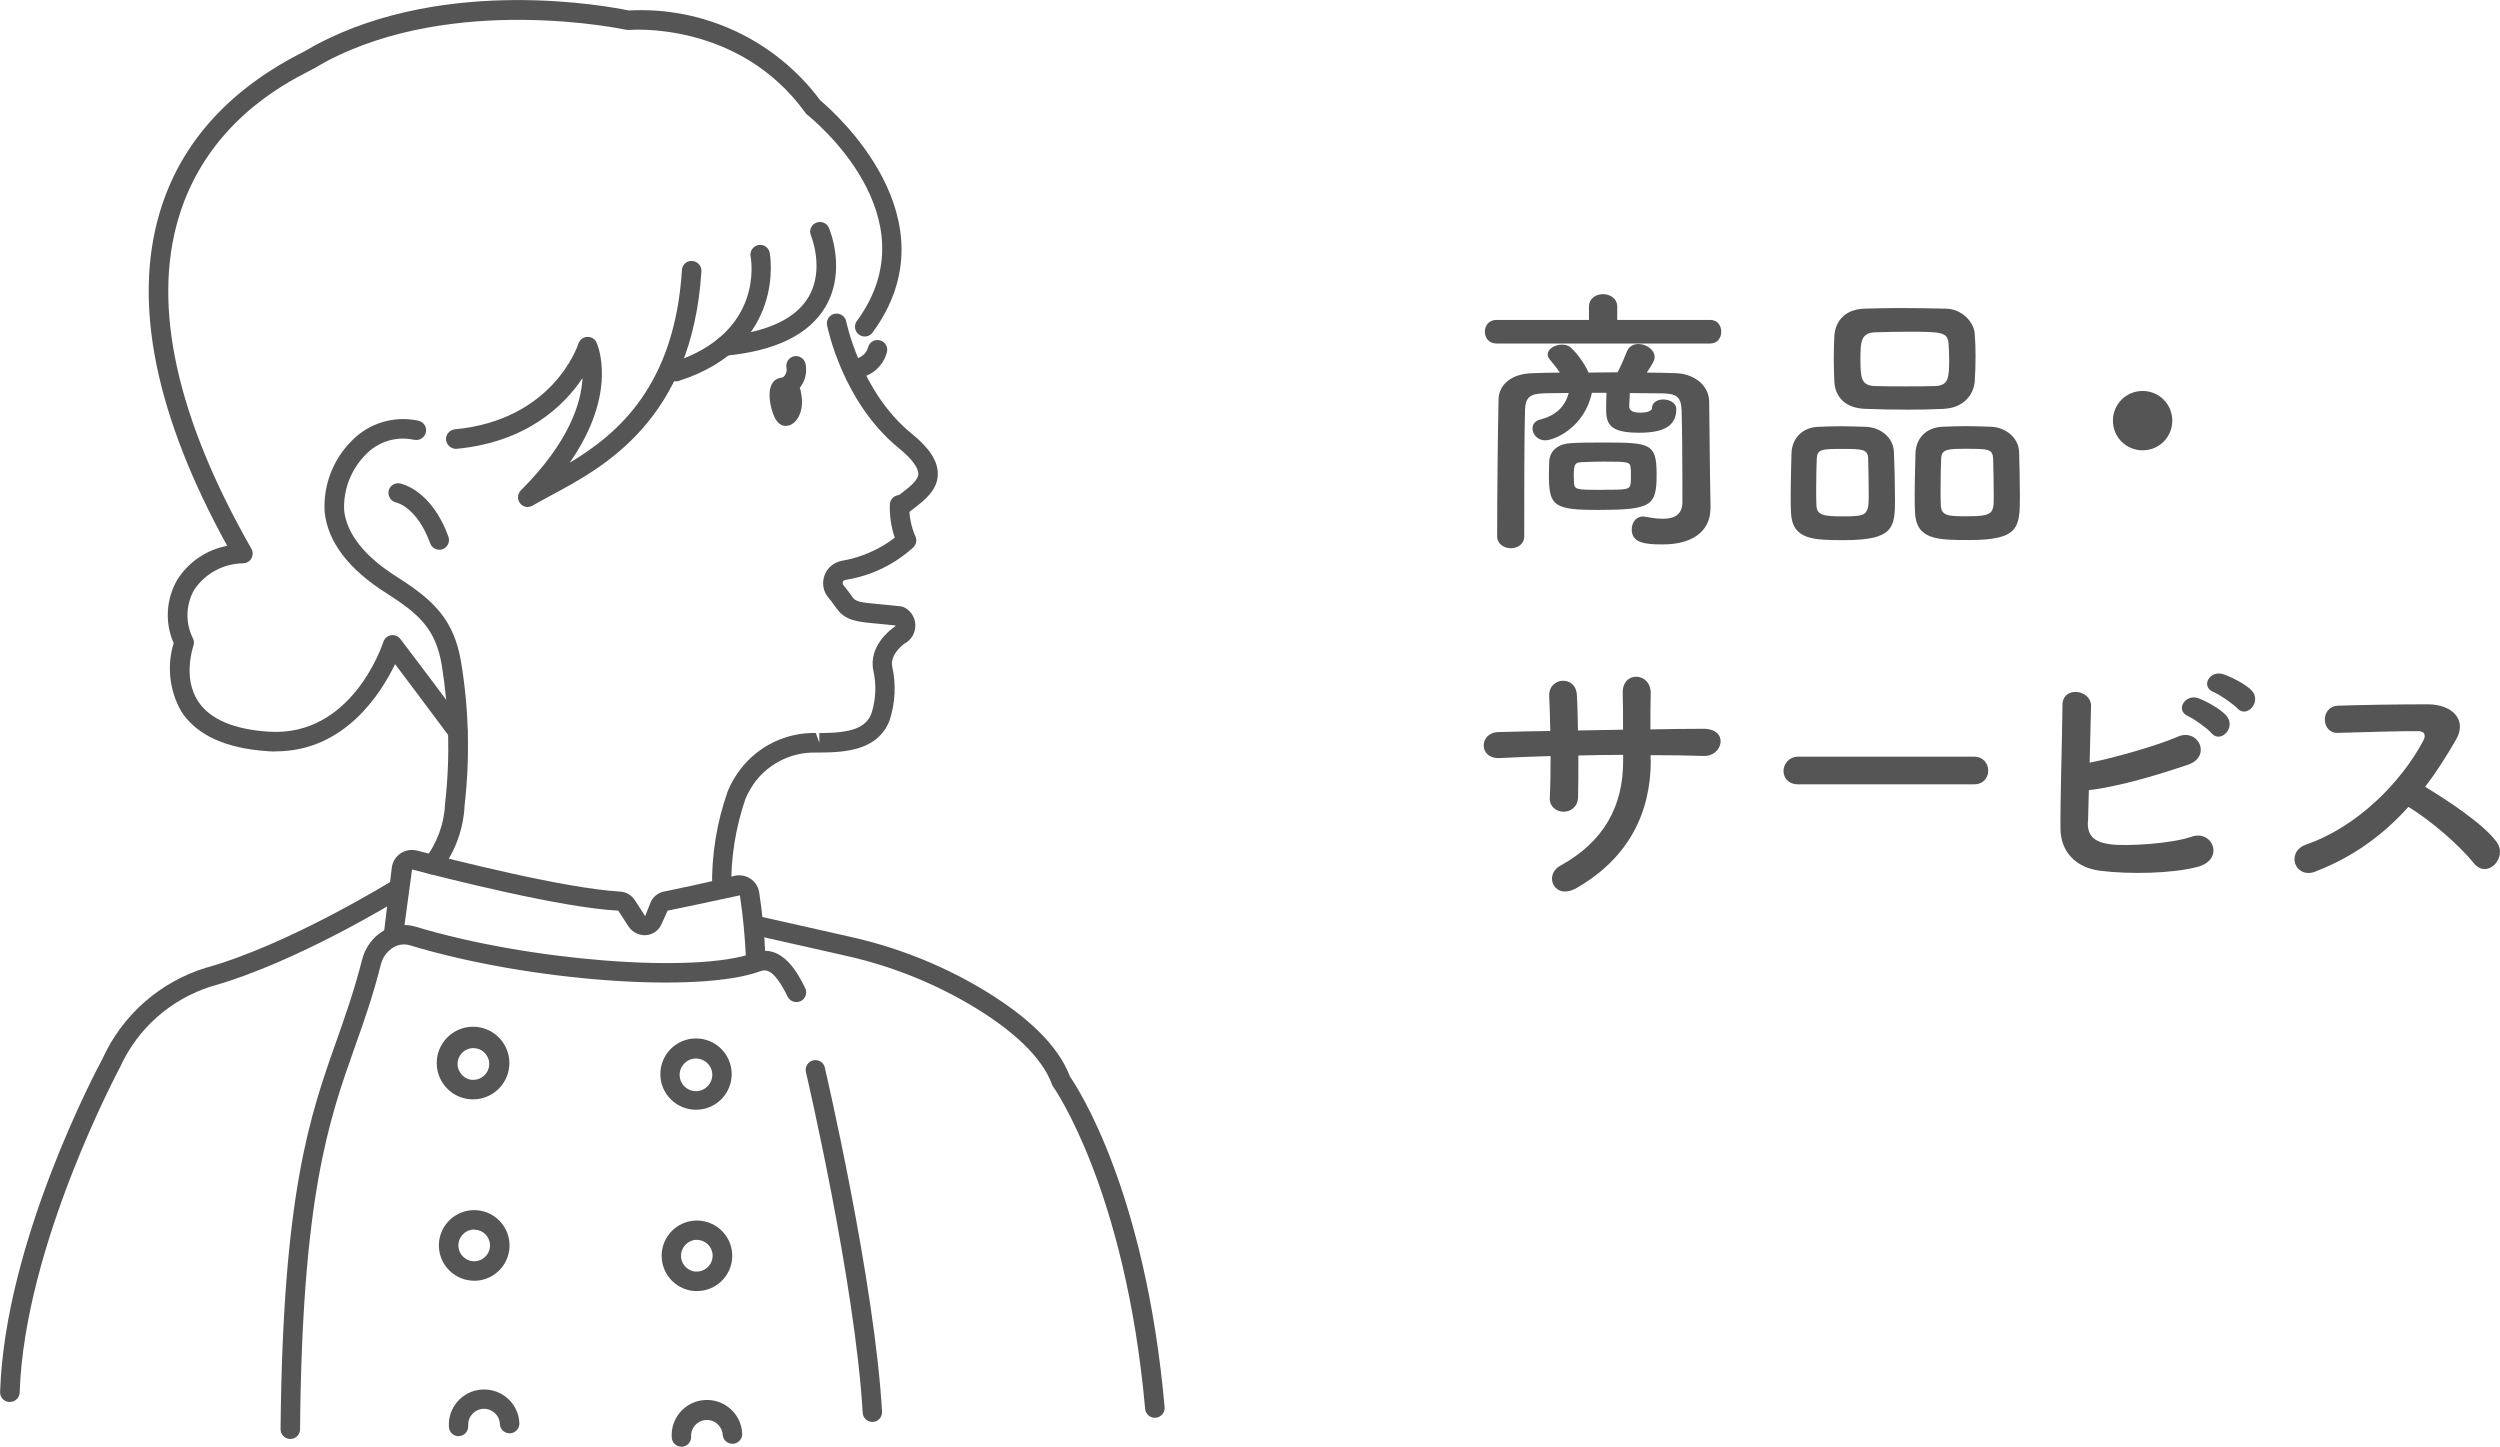 <?xml version="1.0" encoding="UTF-8"?>
<svg id="_レイヤー_2" data-name="レイヤー 2" xmlns="http://www.w3.org/2000/svg" viewBox="0 0 250.21 144.79">
  <defs>
    <style>
      .cls-1 {
        isolation: isolate;
      }

      .cls-2 {
        fill: #555;
        stroke-width: 0px;
      }
    </style>
  </defs>
  <g id="_レイヤー_2-2" data-name=" レイヤー 2">
    <g>
      <path id="_パス_4265" data-name="パス 4265" class="cls-2" d="m29.05,144.02h0c-.54,0-.97-.44-.97-.98,0,0,0,0,0,0,.22-23.67,2.95-31.4,5.6-38.88.87-2.47,1.77-5.02,2.56-8.11.31-1.24,1.1-2.3,2.21-2.94.94-.55,2.07-.68,3.12-.37,11.35,3.44,28.13,4.74,33.87,2.63,2.9-1.08,4.53,2.27,5.15,3.53.23.49.03,1.07-.46,1.3-.48.23-1.06.03-1.3-.45-1.3-2.66-2.1-2.78-2.72-2.55-6.16,2.27-23.23,1.01-35.12-2.6-.54-.15-1.11-.08-1.59.2-.64.38-1.1,1-1.28,1.72-.8,3.18-1.72,5.78-2.61,8.28-2.6,7.33-5.27,14.91-5.48,38.25,0,.54-.44.97-.98.97"/>
      <path id="_パス_4266" data-name="パス 4266" class="cls-2" d="m75.62,96.73c-.52,0-.94-.4-.97-.92-.09-2.08-.29-4.15-.6-6.2-3.49.76-5.54,1.18-6.59,1.4l-.64.13-.64,1.41c-.29.61-.89,1.01-1.57,1.05-.67.02-1.31-.3-1.69-.85l-1.04-1.61c-5.65-.28-17.23-3.23-20.64-4.12l-.84,6.19c-.06.53-.55.92-1.08.85-.53-.06-.92-.55-.85-1.08l.74-6.12c.13-1.12,1.15-1.92,2.26-1.78.09.01.19.03.28.05,3.37.88,14.78,3.79,20.3,4.1.6.03,1.15.35,1.48.85l1.04,1.61.57-1.44c.24-.51.71-.88,1.26-1.01l.68-.14c1.04-.21,3.06-.63,6.41-1.44.54-.13,1.11-.04,1.58.26.47.29.79.77.9,1.31.33,2.14.55,4.31.63,6.47.03.54-.38,1-.91,1.03,0,0,0,0,0,0h-.06"/>
      <path id="_パス_4267" data-name="パス 4267" class="cls-2" d="m47.38,110.03c-2.01.02-3.65-1.59-3.67-3.6-.02-2.01,1.59-3.65,3.6-3.67,2.01-.02,3.65,1.59,3.67,3.6.02,1.93-1.47,3.53-3.39,3.66-.07,0-.14,0-.21,0m0-5.12h-.09c-.87.05-1.54.8-1.49,1.67.02.42.22.82.53,1.1.31.29.72.44,1.14.4.87-.05,1.54-.8,1.49-1.67-.02-.42-.22-.82-.53-1.1-.29-.26-.66-.4-1.05-.4"/>
      <path id="_パス_4268" data-name="パス 4268" class="cls-2" d="m69.7,111.07c-1.97.02-3.59-1.56-3.61-3.53-.02-1.97,1.56-3.59,3.53-3.61,1.97-.02,3.59,1.56,3.61,3.53.02,1.89-1.44,3.48-3.33,3.6-.07,0-.14,0-.2,0m0-5.12h-.09c-.9.03-1.61.78-1.59,1.68.03.9.78,1.61,1.68,1.59.9-.03,1.61-.78,1.59-1.68-.02-.87-.72-1.56-1.59-1.59"/>
      <path id="_パス_4269" data-name="パス 4269" class="cls-2" d="m47.46,128.18c-1.87,0-3.42-1.46-3.53-3.33-.11-1.95,1.38-3.62,3.33-3.73s3.62,1.38,3.73,3.33c.11,1.95-1.38,3.62-3.33,3.73,0,0,0,0,0,0-.07,0-.14,0-.2,0m0-5.12h-.09c-.87.05-1.54.8-1.49,1.68.05.87.8,1.54,1.67,1.49.87-.05,1.54-.8,1.49-1.67-.05-.84-.74-1.49-1.58-1.49"/>
      <path id="_パス_4270" data-name="パス 4270" class="cls-2" d="m69.75,129.22c-1.95,0-3.53-1.59-3.53-3.54,0-1.87,1.46-3.41,3.33-3.52.94-.05,1.85.27,2.55.89,1.46,1.3,1.59,3.53.29,4.98-.62.7-1.5,1.13-2.44,1.18-.07,0-.14,0-.21,0m.01-5.12h-.1c-.87.06-1.53.8-1.49,1.68.02.42.21.81.53,1.09.31.29.72.44,1.14.4.87-.05,1.54-.8,1.49-1.68-.05-.83-.74-1.49-1.58-1.49"/>
      <path id="_パス_4271" data-name="パス 4271" class="cls-2" d="m45.9,143.74c-.52,0-.94-.4-.97-.92-.13-1.95,1.35-3.63,3.3-3.75s3.63,1.35,3.75,3.3c0,.02,0,.03,0,.05.03.54-.38,1-.92,1.03-.54.03-1-.38-1.03-.92-.03-.88-.77-1.56-1.64-1.53-.88.03-1.56.77-1.53,1.64,0,.02,0,.04,0,.06.03.54-.38,1-.91,1.03,0,0,0,0,0,0h-.06"/>
      <path id="_パス_4272" data-name="パス 4272" class="cls-2" d="m68.2,144.79c-.52,0-.94-.4-.97-.92-.13-1.95,1.35-3.63,3.3-3.75s3.63,1.35,3.75,3.3c0,.02,0,.03,0,.05.03.54-.38,1-.92,1.03-.54.03-1-.38-1.03-.92h0c-.07-.87-.83-1.53-1.7-1.46-.85.06-1.5.79-1.46,1.65.03.54-.38,1-.91,1.03,0,0,0,0,0,0h-.06"/>
      <path id="_パス_4273" data-name="パス 4273" class="cls-2" d="m115.58,141.9c-.5,0-.92-.39-.97-.89-1.97-21.97-9.12-32.13-9.19-32.23-.05-.07-.1-.16-.13-.24-.96-2.66-3.86-5.46-8.39-8.1-3.81-2.21-7.93-3.82-12.23-4.78l-9.4-2.12c-.53-.09-.89-.59-.8-1.12s.59-.89,1.12-.8c.04,0,.07.01.11.02l9.4,2.12c4.49,1,8.81,2.68,12.79,4.99,4.93,2.88,8.03,5.9,9.2,9,.85,1.24,7.55,11.52,9.47,33.08.05.54-.35,1.01-.88,1.06h-.09"/>
      <path id="_パス_4274" data-name="パス 4274" class="cls-2" d="m.98,140.32h-.03c-.54-.02-.96-.47-.94-1,.48-15.16,9.85-32.62,10.25-33.36,1.98-4.37,5.75-7.69,10.34-9.1,8.21-2.27,18.52-8.63,18.62-8.69.46-.28,1.06-.14,1.34.31.28.46.14,1.06-.31,1.34-.43.27-10.65,6.56-19.13,8.91-4.03,1.28-7.34,4.2-9.09,8.05-.14.28-9.59,17.9-10.06,32.59-.02.53-.45.94-.98.94"/>
      <path id="_パス_4275" data-name="パス 4275" class="cls-2" d="m87.31,142.31c-.52,0-.94-.4-.97-.92-.76-13.02-5.63-33.88-5.68-34.09-.12-.52.2-1.05.72-1.17,0,0,0,0,0,0,.52-.13,1.04.18,1.17.7,0,0,0,.02,0,.02.05.21,4.96,21.24,5.73,34.43.03.54-.38,1-.91,1.03,0,0,0,0,0,0h-.06"/>
      <path id="_パス_4276" data-name="パス 4276" class="cls-2" d="m77.12,40.49c.26,1.28.76,2.31,1.75,2.11s1.65-1.66,1.31-3.2c-.07-.96-.9-1.68-1.86-1.61-.09,0-.17.02-.26.04-.99.2-1.2,1.39-.94,2.66"/>
      <path id="_パス_4277" data-name="パス 4277" class="cls-2" d="m52.82,50.75c-.3,0-.59-.14-.77-.38-.3-.39-.27-.94.08-1.29,4.87-4.87,6.05-8.8,6.17-11.24-1.79,2.69-5.51,6.4-12.6,7.08-.53.03-.99-.36-1.06-.88-.05-.54.34-1.01.87-1.07,9.8-.93,12.28-8.27,12.38-8.58.16-.51.71-.79,1.23-.63.26.08.47.27.58.52.11.23,2.21,5-2.68,12.03,4.88-2.92,10.5-7.77,11.23-19.27.01-.52.44-.93.96-.92.03,0,.05,0,.08,0,.54.04.95.5.91,1.04-.94,14.85-9.75,19.58-15.01,22.4-.69.37-1.32.71-1.88,1.04-.15.09-.32.13-.5.14"/>
      <path id="_パス_4278" data-name="パス 4278" class="cls-2" d="m43.31,87.52c-.19,0-.38-.06-.54-.17-.45-.3-.57-.9-.27-1.35,0,0,0,0,0,0,1.26-1.62,1.97-3.59,2.05-5.63.52-4.6.4-9.25-.34-13.82-.6-3.53-2.19-5.06-5.52-7.17-3.8-2.4-5.89-5.14-6.2-8.16-.15-2.63.82-5.19,2.67-7.06,1.72-1.8,4.25-2.58,6.69-2.06.53.1.88.61.78,1.14-.1.53-.61.88-1.14.78-.01,0-.03,0-.04,0-1.79-.4-3.66.19-4.91,1.54-1.42,1.46-2.18,3.45-2.1,5.49.25,2.38,2.04,4.64,5.3,6.7,3.68,2.33,5.68,4.27,6.4,8.46.79,4.76.91,9.6.36,14.39-.11,2.36-.93,4.63-2.37,6.51-.18.27-.48.43-.81.43"/>
      <path id="_パス_4279" data-name="パス 4279" class="cls-2" d="m90.08,51.68c-.54,0-.98-.43-.98-.97,0-.29.13-.57.35-.75.24-.2.49-.39.75-.58.83-.64,1.7-1.3,1.71-1.96,0-.62-.67-1.52-1.92-2.54-5.66-4.6-7.15-12.04-7.22-12.35-.09-.53.26-1.04.79-1.13.52-.09,1.02.24,1.13.76.02.07,1.43,7.06,6.53,11.22,1.83,1.48,2.66,2.78,2.64,4.09-.02,1.61-1.39,2.65-2.48,3.48-.23.18-.47.35-.68.53-.18.15-.4.23-.62.22"/>
      <path id="_パス_4280" data-name="パス 4280" class="cls-2" d="m85.91,37.8c-.54,0-.97-.44-.97-.98,0-.47.34-.87.81-.95.56-.14,1-.58,1.14-1.14.15-.52.69-.81,1.21-.66s.81.69.66,1.21c-.35,1.28-1.39,2.26-2.69,2.52-.05,0-.1.01-.15.01"/>
      <path id="_パス_4281" data-name="パス 4281" class="cls-2" d="m27.59,75.21c-.27,0-.55,0-.83-.03-4.18-.28-7.07-1.61-8.6-3.95-1.2-2.08-1.48-4.57-.78-6.86-.9-2.05-.76-4.4.36-6.34,1.12-1.78,2.93-3.01,5-3.4-7.17-13.02-9.45-24.23-6.77-33.31,2-6.78,6.7-12.13,13.96-15.9l.43-.22c.2-.11.39-.22.59-.33.23-.14.47-.28.71-.4,13.09-6.96,29.44-3.8,31.27-3.42,7.49-.41,14.69,2.97,19.17,9,1.32,1.1,13.59,11.84,5.24,23.22-.31.44-.92.54-1.36.23s-.54-.92-.23-1.36c0,0,.01-.02.02-.03,7.65-10.43-4.47-20.22-4.99-20.63-.07-.06-.14-.12-.18-.2-6.66-9.22-17.52-8.29-17.63-8.28-.1,0-.21,0-.31-.02-.17-.03-17.13-3.68-30.08,3.21-.21.11-.43.24-.63.36s-.43.25-.65.37l-.46.24c-2.53,1.31-10.21,5.3-12.99,14.72-2.61,8.84-.15,19.96,7.31,33.04.17.29.17.65.01.95-.16.3-.46.49-.8.51-1.99.01-3.84,1.01-4.94,2.66-.85,1.5-.89,3.33-.11,4.87.11.23.12.5.03.74,0,.03-1.1,3.13.47,5.53,1.17,1.79,3.55,2.82,7.08,3.05,8.28.54,11.34-8.6,11.47-8.99.11-.34.41-.6.76-.66.36-.06.72.08.94.37,0,0,3.16,4.15,6.53,8.7.32.43.23,1.04-.2,1.36s-1.04.23-1.36-.2c-2.2-2.96-4.31-5.76-5.5-7.34-1.4,2.92-5.05,8.73-11.94,8.73"/>
      <path id="_パス_4282" data-name="パス 4282" class="cls-2" d="m72.51,35.61c-.54,0-.97-.45-.97-.99,0-.5.38-.91.88-.96,4.33-.41,7.19-1.73,8.49-3.92,1.66-2.79.26-6.14.25-6.18-.21-.5.03-1.07.53-1.27.49-.2,1.05.02,1.27.51.07.17,1.8,4.3-.36,7.93-1.64,2.76-5,4.4-9.99,4.87h-.09"/>
      <path id="_パス_4283" data-name="パス 4283" class="cls-2" d="m67.62,38.17c-.54,0-.97-.44-.97-.98,0-.42.27-.79.67-.92,9.2-2.94,7.86-10.31,7.8-10.62-.09-.53.27-1.04.8-1.13.51-.09.99.24,1.11.74.02.09,1.79,9.38-9.12,12.87-.1.03-.2.04-.3.04"/>
      <path id="_パス_4284" data-name="パス 4284" class="cls-2" d="m72.25,89.92c-.54,0-.98-.44-.98-.98-.07-3.33.46-6.65,1.58-9.79.33-.79.77-1.54,1.3-2.22,1.8-2.31,4.58-3.63,7.5-3.57l.35.98v-.97c3.26,0,4.67-.54,5.22-1.97.44-1.38.51-2.86.19-4.27-.53-2.53,1.88-4.22,1.98-4.29.1-.07.19-.15.26-.24-.64-.07-1.21-.12-1.71-.17-2.15-.19-3.34-.3-4.22-1.55-.14-.19-.54-.76-.75-.99-.84-.93-.77-2.37.16-3.21.31-.28.7-.47,1.11-.55,1.93-.33,3.75-1.12,5.31-2.31-.36-1.08-.53-2.21-.49-3.35.03-.54.49-.95,1.03-.92.54.03.95.49.92,1.03h0c-.03,1.05.17,2.1.59,3.06.19.37.12.81-.16,1.11-1.9,1.75-4.28,2.89-6.83,3.29-.12.02-.22.1-.26.22-.04.11-.01.24.07.32.24.27.73.94.89,1.17.33.47.76.55,2.8.73.59.06,1.27.11,2.07.21.15.02.29.07.41.15.98.56,1.31,1.81.75,2.79-.2.34-.49.62-.84.8-.03.03-1.46,1.05-1.2,2.3.4,1.79.3,3.64-.27,5.38-1.1,2.83-4.04,3.21-7.05,3.21h-.41c-2.29-.03-4.47,1.01-5.9,2.81-.42.55-.77,1.15-1.05,1.79-1,2.9-1.49,5.96-1.43,9.04,0,.54-.44.98-.98.98"/>
      <path id="_パス_4285" data-name="パス 4285" class="cls-2" d="m78.58,39.73c-.54,0-.98-.44-.98-.97,0-.39.23-.74.58-.89.41-.19.63-.64.53-1.08-.09-.53.25-1.03.78-1.14.52-.09,1.02.25,1.13.76.28,1.33-.41,2.68-1.65,3.24-.13.06-.26.09-.4.09"/>
      <path id="_パス_4286" data-name="パス 4286" class="cls-2" d="m43.97,55.02c-.41,0-.78-.26-.92-.65-1.3-3.58-3.32-4.06-3.4-4.08-.52-.11-.85-.62-.76-1.14.1-.52.6-.86,1.12-.77.13.02,3.17.62,4.87,5.34.18.51-.08,1.07-.59,1.25-.11.04-.22.06-.33.06"/>
      <g class="cls-1">
        <path class="cls-2" d="m149.76,34.38c-.76,0-1.15-.59-1.15-1.18s.39-1.18,1.15-1.18h9.27v-1.32c0-.84.7-1.26,1.4-1.26s1.43.42,1.43,1.26v1.32h9.32c.73,0,1.09.59,1.09,1.18s-.36,1.18-1.09,1.18h-21.42Zm21.42,16.55v.06c0,1.6-1.12,3.5-4.79,3.5-1.74,0-3.08-.14-3.08-1.51,0-.64.39-1.29,1.15-1.29.06,0,.14.03.22.03.59.11,1.2.2,1.74.2,1.09,0,1.93-.36,1.96-1.6v-2.1c0-2.41-.03-5.57-.08-7.2-.06-1.37-.59-1.62-1.93-1.65-1.09,0-2.16-.03-3.25-.03-.03.56-.06,1.18-.06,1.32,0,.59.64.64,1.18.64.73,0,1.09-.25,1.09-.42,0-.62.56-.9,1.15-.9s1.29.34,1.29.95c0,1.57-1.04,2.38-3.72,2.38s-3.3-.7-3.3-2.24v-.11c0-.14,0-.95.03-1.65h-1.46c-.7,3.39-3.67,4.76-4.68,4.76-.78,0-1.26-.62-1.26-1.18,0-.39.22-.76.76-.9,1.4-.34,2.49-1.18,2.86-2.66-.78,0-1.57.03-2.35.03-1.57.03-1.96.42-2.02,1.65-.08,2.72-.08,8.62-.08,12.66,0,.81-.67,1.2-1.34,1.2s-1.37-.42-1.37-1.2c0-3.7.06-10.02.14-13.69.03-1.54,1.37-2.6,3.44-2.63.87-.03,1.79-.06,2.69-.06-.31-.48-.64-.87-1.01-1.32-.14-.17-.2-.34-.2-.5,0-.56.73-.98,1.43-.98.28,0,.56.06.78.22.56.42,1.48,1.65,1.88,2.58.98,0,1.93-.03,2.91-.03.36-.7.67-1.43.9-2.02.2-.56.67-.81,1.18-.81.78,0,1.62.56,1.62,1.29,0,.34-.14.59-.78,1.57.95,0,1.93.03,2.88.06,1.68.03,3.33,1.09,3.36,2.83.03,1.88.06,6.13.08,7.14l.06,3.61Zm-11.06.11c-4.62,0-5.1-.36-5.1-3.5,0-.53.03-1.06.03-1.34.06-1.12.9-1.79,2.21-1.85.9-.06,1.99-.06,3.05-.06,4.82,0,5.49.03,5.49,3.16s-.45,3.58-5.68,3.58Zm.22-2.02c2.44,0,2.8,0,2.86-.64.03-.14.03-.45.03-.78,0-.31,0-.64-.03-.78-.06-.59-.2-.62-2.8-.62-.78,0-1.57.03-2.16.06-.64.03-.73.28-.73,1.37,0,.34.03.64.03.78.08.59.28.62,2.8.62Z"/>
        <path class="cls-2" d="m184.57,54.06c-3.08,0-5.21-.03-5.32-2.77-.03-.48-.03-1.06-.03-1.68,0-1.51.06-3.28.08-4.26.06-1.51,1.09-2.55,2.63-2.63.78-.03,1.54-.06,2.27-.06.87,0,1.71.03,2.58.06,1.43.06,2.72,1.06,2.77,2.52.06,1.15.11,3.25.11,4.79,0,2.8-.17,4.03-5.1,4.03Zm2.41-8.18c-.06-.92-.56-.95-2.6-.95s-2.49.03-2.55.95c-.03.62-.06,1.9-.06,3.02,0,.7,0,1.34.03,1.74.06.92.73,1.04,2.63,1.04,2.27,0,2.6-.06,2.6-1.96,0-1.18-.03-3.02-.06-3.84Zm7.62-4.96c-1.2.06-2.44.08-3.67.08-1.4,0-2.83-.03-4.23-.08-2.02-.06-3.02-1.2-3.11-2.69-.03-.78-.06-1.62-.06-2.41s.03-1.57.06-2.21c.08-1.23.84-2.66,3.05-2.72,1.04-.03,2.27-.06,3.53-.06,1.51,0,3.11.03,4.56.06,1.68.03,2.83,1.37,2.91,2.52.06.7.08,1.48.08,2.27,0,.9-.03,1.76-.08,2.49-.11,1.4-1.2,2.66-3.05,2.74Zm.48-5.01c0-.5-.03-1.01-.06-1.48-.06-1.2-.7-1.23-4.09-1.23-1.09,0-2.21.03-3.3.06-1.4.06-1.43,1.01-1.43,2.66,0,1.96.08,2.66,1.46,2.72.98.03,2.02.03,3.02.03s2.04,0,3-.03c1.34-.06,1.4-.81,1.4-2.72Zm1.96,18.14c-3.14,0-5.26-.03-5.38-2.77-.03-.48-.03-1.06-.03-1.68,0-1.51.06-3.28.08-4.26.06-1.51,1.09-2.55,2.69-2.63.81-.03,1.57-.06,2.3-.06.87,0,1.71.03,2.58.06,1.43.06,2.74,1.06,2.8,2.52.03,1.04.08,2.91.08,4.4,0,3.19-.08,4.42-5.12,4.42Zm2.44-8.18c-.06-.92-.5-.95-2.6-.95-1.9,0-2.55,0-2.6.95-.03.62-.06,1.9-.06,3.02,0,.7,0,1.34.03,1.74.06,1.04.87,1.04,2.66,1.04,2.58,0,2.63-.31,2.63-1.96,0-1.18-.03-3.02-.06-3.84Z"/>
        <path class="cls-2" d="m214.44,45.07c-1.65,0-2.97-1.32-2.97-2.97s1.32-2.97,2.97-2.97,2.97,1.32,2.97,2.97-1.32,2.97-2.97,2.97Z"/>
      </g>
      <g class="cls-1">
        <path class="cls-2" d="m165.22,76.07c0,5.35-2.27,9.83-7.42,12.8-2.24,1.29-3.36-1.29-1.62-2.24,4.34-2.38,6.27-5.94,6.27-10.44v-.64c-1.51,0-3,.03-4.48.06,0,1.6,0,3.08-.03,4.17-.03.95-.7,1.46-1.43,1.46s-1.46-.5-1.4-1.43c.06-1.15.08-2.6.08-4.14-1.76.06-3.5.11-5.07.2-2.18.11-2.1-2.55-.17-2.6,1.68-.06,3.44-.08,5.21-.11-.03-1.32-.06-2.55-.11-3.5-.08-1.9,2.66-2.13,2.77-.11.06.92.08,2.18.11,3.56,1.51-.03,3-.06,4.51-.08,0-1.46,0-2.83-.03-3.61-.11-2.32,2.83-2.18,2.8-.03-.03,1.12-.03,2.35-.03,3.61,1.79-.03,3.58-.06,5.26-.06,2.63-.03,2.04,2.77.08,2.72-1.74-.06-3.5-.08-5.32-.08v.53Z"/>
        <path class="cls-2" d="m179.98,78.5c-1.01,0-1.48-.67-1.48-1.34s.53-1.43,1.48-1.43h17.58c.95,0,1.43.7,1.43,1.4s-.48,1.37-1.43,1.37h-17.58Z"/>
        <path class="cls-2" d="m208.96,82.23c-.06,1.37.56,2.04,2.24,2.27,1.62.22,6.16-.06,8.15-.76,2.13-.73,3.33,2.3.59,3.02-2.52.67-6.8.76-9.74.39-2.46-.31-3.95-1.9-3.98-4.2-.03-2.8.17-9.04.2-12.38,0-1.96,2.88-1.57,2.86.08-.03,1.51-.08,3.61-.14,5.68,2.21-.42,6.72-1.68,8.82-2.6,2.04-.9,3.44,1.96,1.04,2.8-2.66.9-6.75,2.18-9.94,2.55-.03,1.23-.06,2.35-.08,3.14Zm10.08-10.53c-1.43-.59-.31-2.3.98-1.82.76.28,2.16,1.04,2.77,1.71,1.09,1.18-.53,2.88-1.46,1.79-.36-.45-1.74-1.43-2.3-1.68Zm2.55-2.41c-1.43-.56-.42-2.24.9-1.82.76.25,2.18.95,2.83,1.6,1.12,1.12-.45,2.88-1.4,1.82-.39-.42-1.76-1.37-2.32-1.6Z"/>
        <path class="cls-2" d="m231.72,87.24c-2.04.76-3-1.99-.9-2.72,5.1-1.76,9.52-6.24,11.73-10.42.25-.48.14-.92-.48-.92-1.76-.03-5.63.11-8.09.17-1.68.06-1.79-2.63,0-2.72,2.04-.08,6.16-.14,8.99-.14,2.52,0,3.95,1.6,2.86,3.5-.95,1.65-1.96,3.25-3.11,4.76,2.32,1.4,5.88,3.75,7.17,5.54,1.12,1.57-.98,3.75-2.3,2.1-1.37-1.71-4.26-4.26-6.55-5.63-2.46,2.74-5.49,5.01-9.32,6.47Z"/>
      </g>
    </g>
  </g>
</svg>